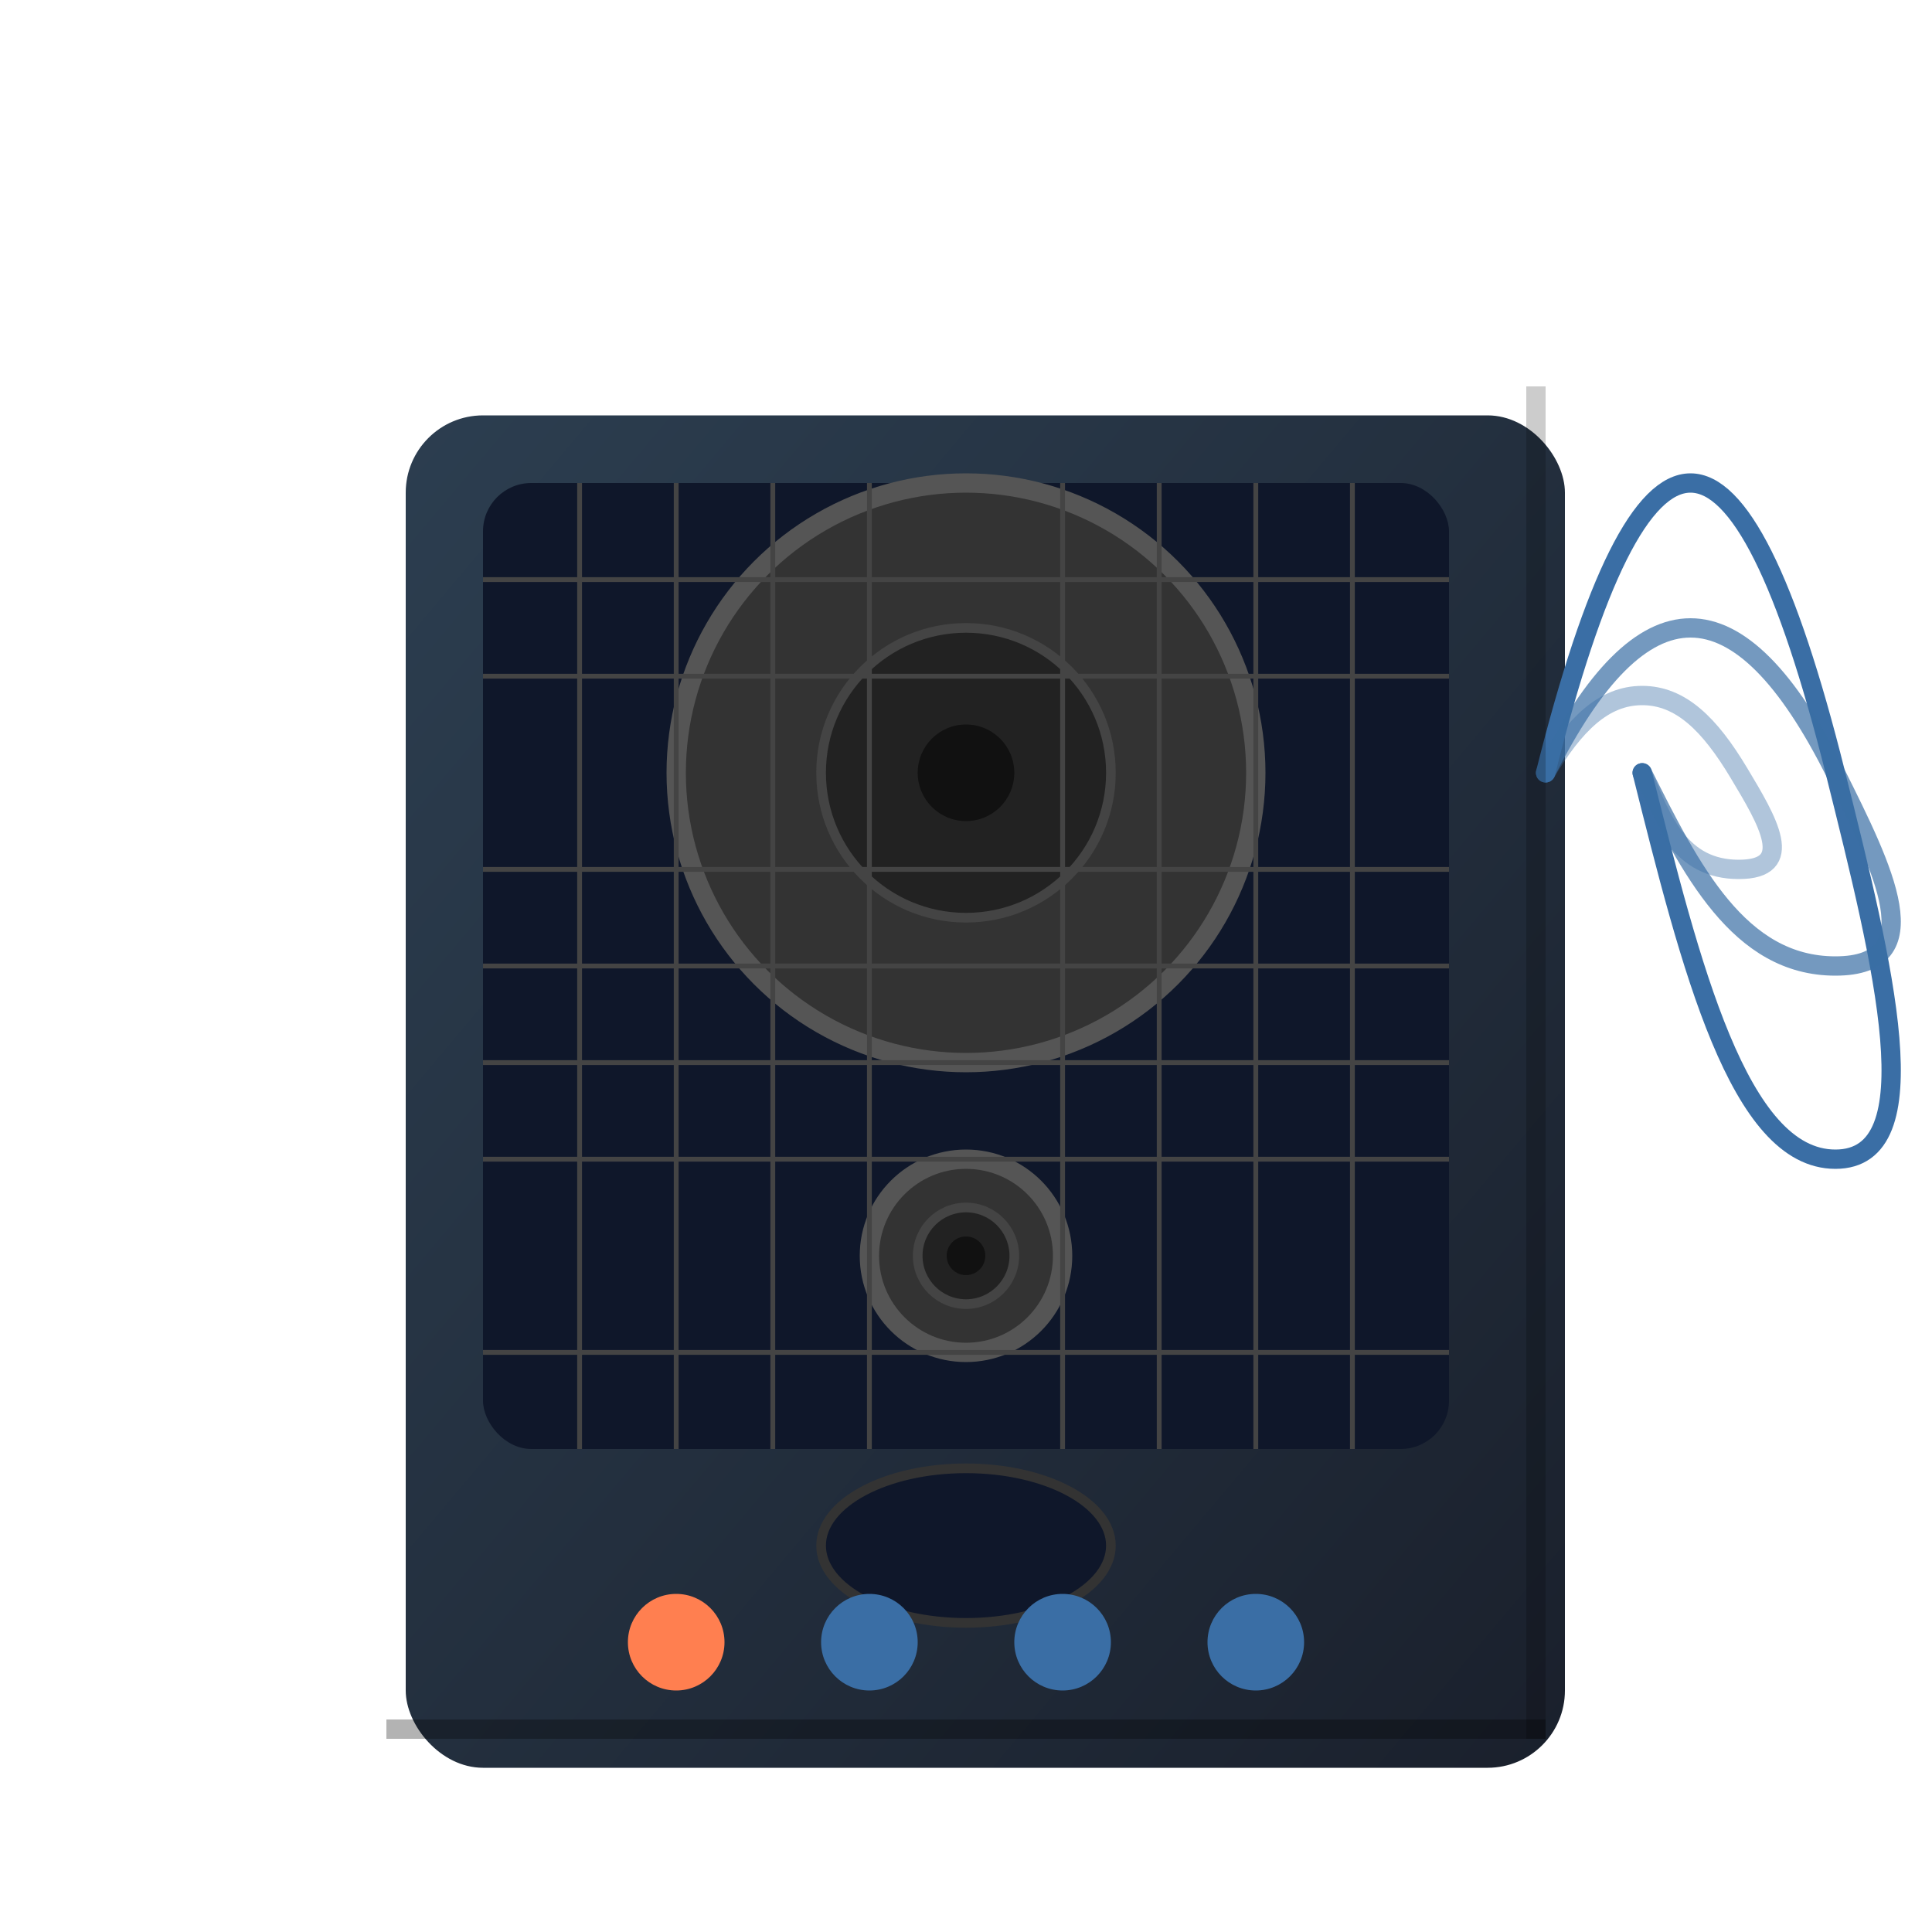 <?xml version="1.0" encoding="UTF-8"?>
<svg width="200" height="200" viewBox="0 0 200 200" xmlns="http://www.w3.org/2000/svg">
  <defs>
    <linearGradient id="speaker-gradient" x1="0%" y1="0%" x2="100%" y2="100%">
      <stop offset="0%" stop-color="#2c3e50" />
      <stop offset="100%" stop-color="#1a202c" />
    </linearGradient>
    <filter id="shadow" x="-20%" y="-20%" width="140%" height="140%">
      <feGaussianBlur in="SourceAlpha" stdDeviation="3" />
      <feOffset dx="2" dy="3" result="offsetblur" />
      <feComponentTransfer>
        <feFuncA type="linear" slope="0.3" />
      </feComponentTransfer>
      <feMerge>
        <feMergeNode />
        <feMergeNode in="SourceGraphic" />
      </feMerge>
    </filter>
  </defs>
  
  <!-- Main speaker enclosure -->
  <rect x="40" y="40" width="120" height="140" rx="8" fill="url(#speaker-gradient)" filter="url(#shadow)" />
  
  <!-- Speaker grille background -->
  <rect x="50" y="50" width="100" height="100" rx="5" fill="#0f172a" />
  
  <!-- Speaker drivers -->
  <circle cx="100" cy="80" r="30" fill="#333" stroke="#555" stroke-width="2" />
  <circle cx="100" cy="80" r="15" fill="#222" stroke="#444" stroke-width="1" />
  <circle cx="100" cy="80" r="5" fill="#111" />
  
  <!-- Tweeter -->
  <circle cx="100" cy="130" r="10" fill="#333" stroke="#555" stroke-width="2" />
  <circle cx="100" cy="130" r="5" fill="#222" stroke="#444" stroke-width="1" />
  <circle cx="100" cy="130" r="2" fill="#111" />
  
  <!-- Bass port -->
  <ellipse cx="100" cy="160" rx="15" ry="8" fill="#0f172a" stroke="#333" stroke-width="1" />
  
  <!-- Speaker grille pattern -->
  <g fill="none" stroke="#444" stroke-width="0.5">
    <g id="grille-h">
      <line x1="50" y1="60" x2="150" y2="60" />
      <line x1="50" y1="70" x2="150" y2="70" />
      <line x1="50" y1="90" x2="150" y2="90" />
      <line x1="50" y1="100" x2="150" y2="100" />
      <line x1="50" y1="110" x2="150" y2="110" />
      <line x1="50" y1="120" x2="150" y2="120" />
      <line x1="50" y1="140" x2="150" y2="140" />
    </g>
    <g id="grille-v">
      <line x1="60" y1="50" x2="60" y2="150" />
      <line x1="70" y1="50" x2="70" y2="150" />
      <line x1="80" y1="50" x2="80" y2="150" />
      <line x1="90" y1="50" x2="90" y2="150" />
      <line x1="110" y1="50" x2="110" y2="150" />
      <line x1="120" y1="50" x2="120" y2="150" />
      <line x1="130" y1="50" x2="130" y2="150" />
      <line x1="140" y1="50" x2="140" y2="150" />
    </g>
  </g>
  
  <!-- Control knobs -->
  <circle cx="70" cy="170" r="5" fill="#ff7f50" />
  <circle cx="90" cy="170" r="5" fill="#3a6ea5" />
  <circle cx="110" cy="170" r="5" fill="#3a6ea5" />
  <circle cx="130" cy="170" r="5" fill="#3a6ea5" />
  
  <!-- Sound waves (indicating speaker is active) -->
  <g stroke="#3a6ea5" stroke-width="2" stroke-linecap="round" fill="none">
    <path d="M160,80 C165,60 170,50 175,50 C180,50 185,60 190,80 C195,100 200,120 190,120 C180,120 175,100 170,80" />
    <path d="M160,80 C165,70 170,65 175,65 C180,65 185,70 190,80 C195,90 200,100 190,100 C180,100 175,90 170,80" opacity="0.7" />
    <path d="M160,80 C163,75 166,72 170,72 C174,72 177,75 180,80 C183,85 186,90 180,90 C174,90 172,85 170,80" opacity="0.4" />
  </g>
  
  <!-- Highlights and reflections -->
  <rect x="40" y="40" width="120" height="2" fill="white" opacity="0.2" />
  <rect x="40" y="40" width="2" height="140" fill="white" opacity="0.1" />
  <rect x="158" y="40" width="2" height="140" fill="black" opacity="0.2" />
  <rect x="40" y="178" width="120" height="2" fill="black" opacity="0.3" />
</svg>